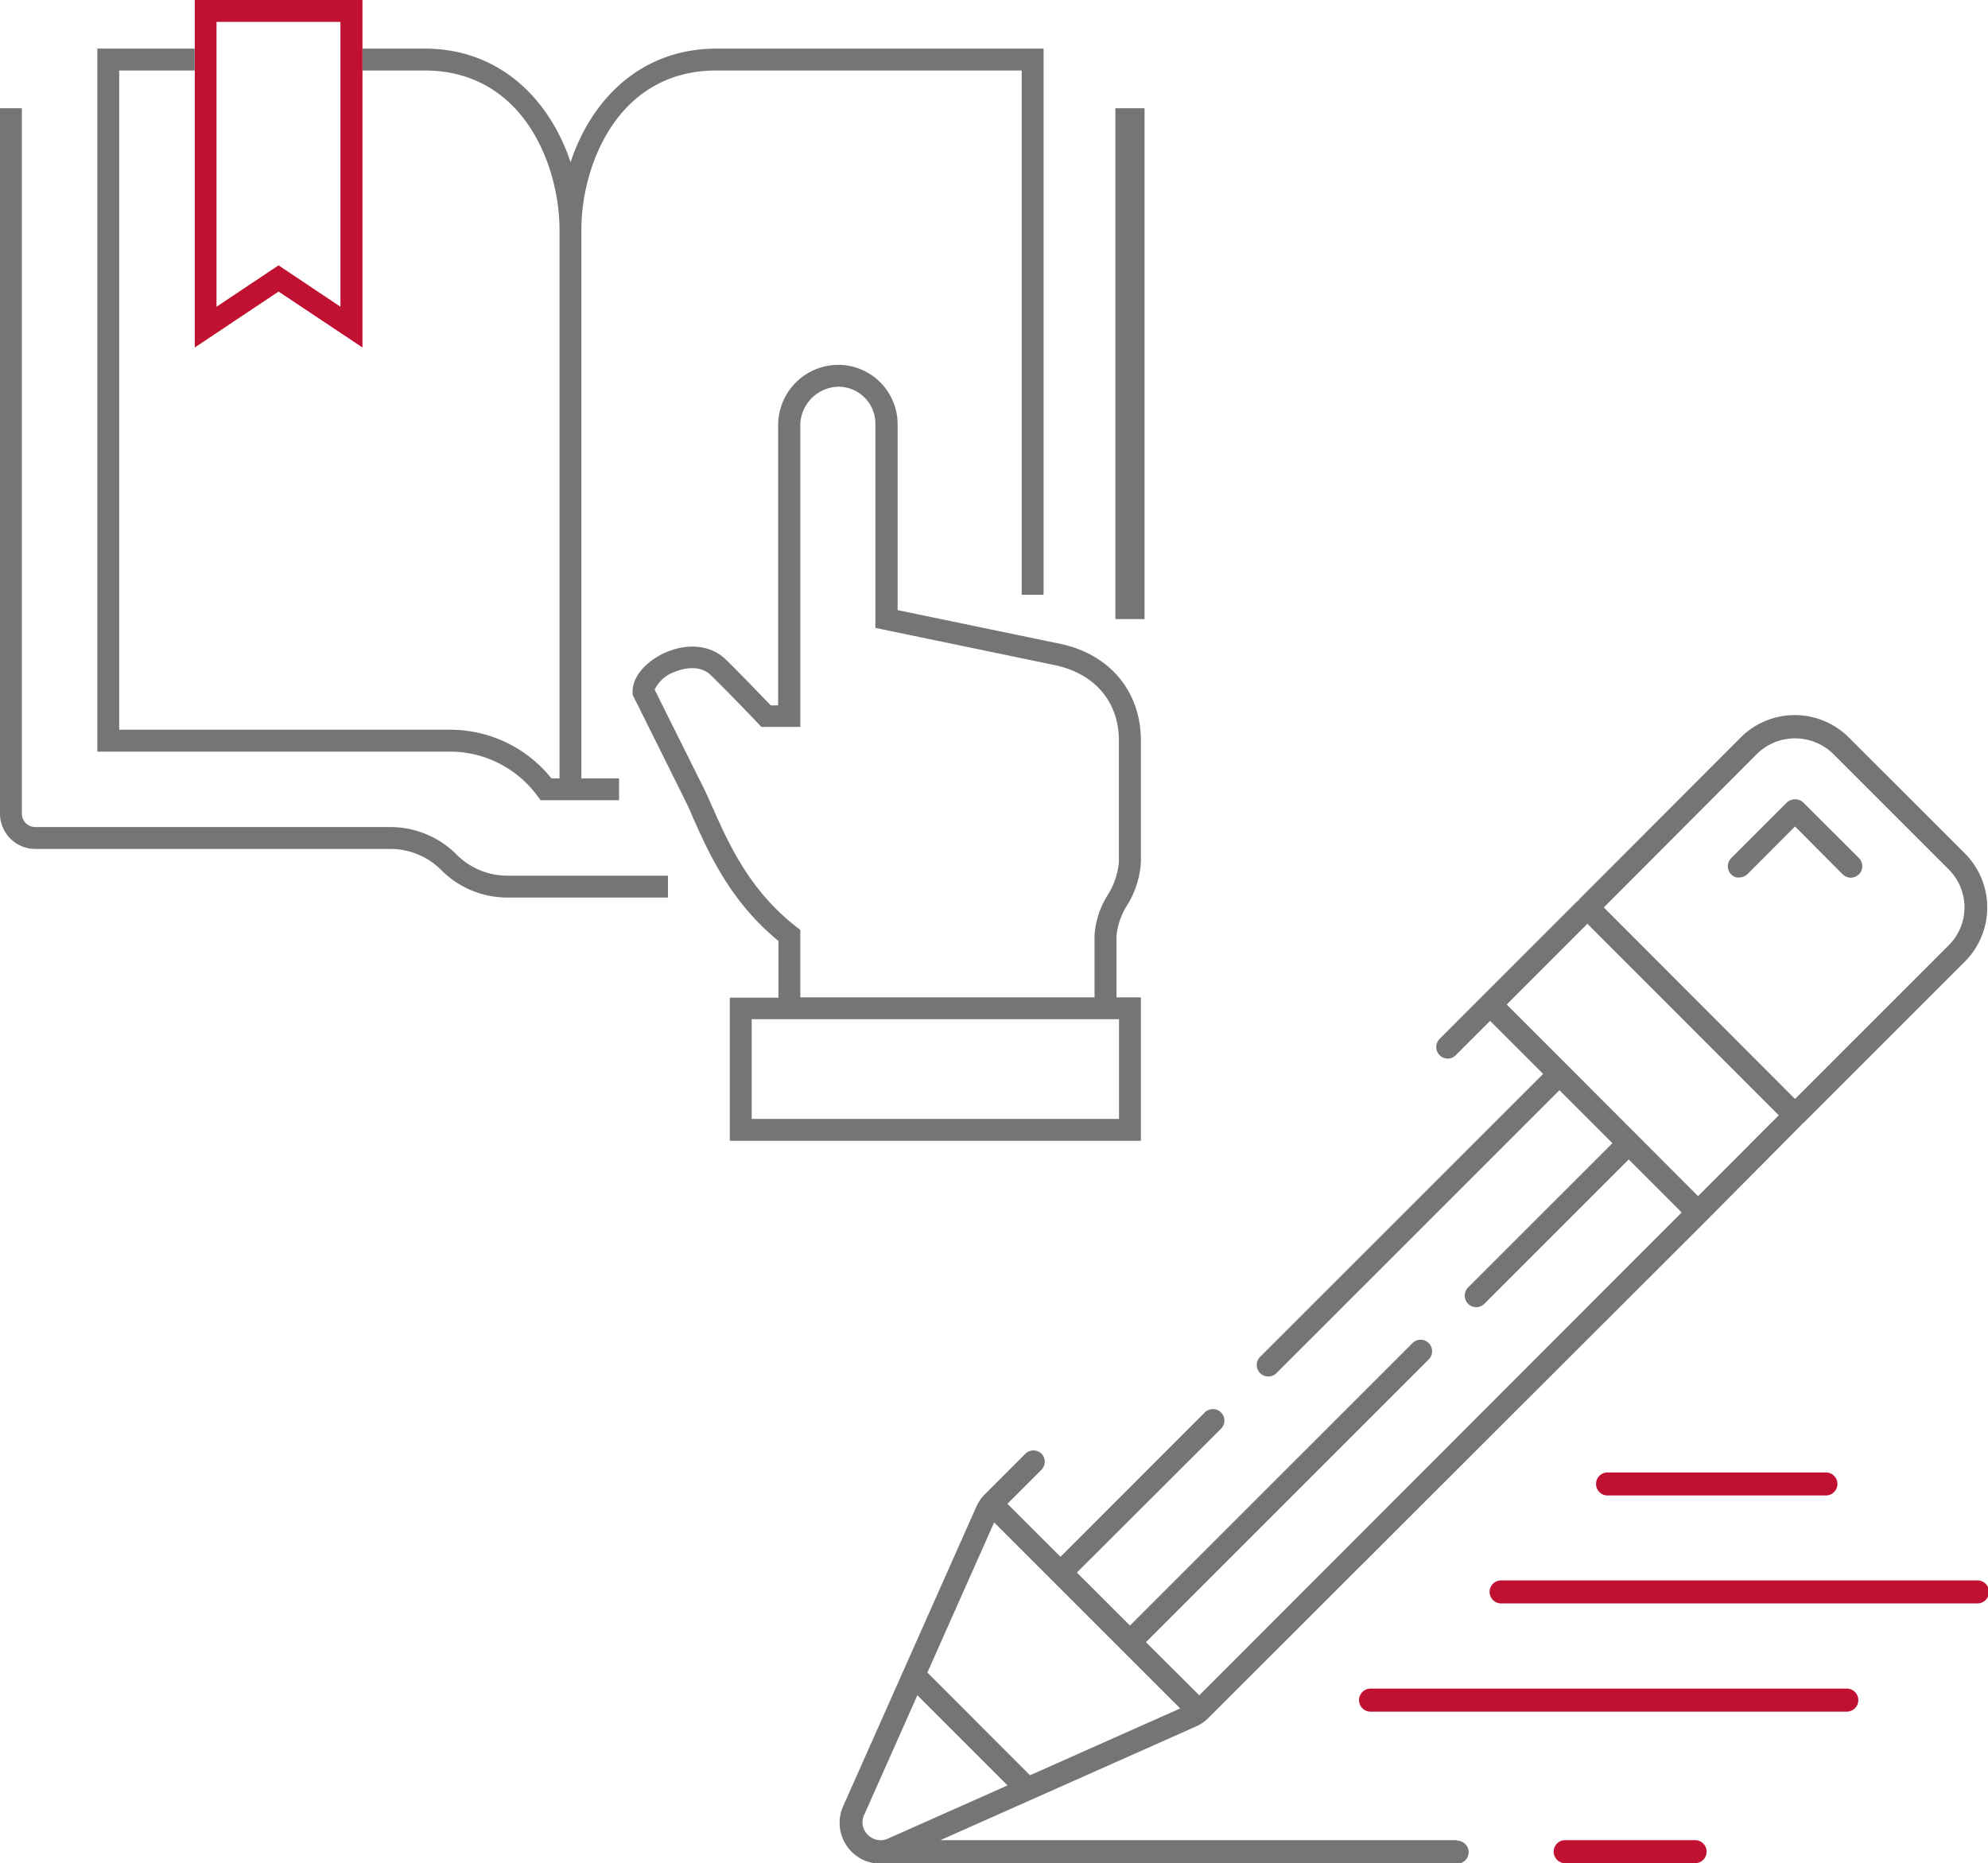 <svg xmlns="http://www.w3.org/2000/svg" viewBox="0 0 272.7 255.6"><style>.cls-1{fill:#757575}.cls-2{fill:none}.cls-3{fill:#c11132}</style><path class="cls-1" d="M153 14.85h4v70.08h-4z"/><path class="cls-2" d="M38.21 40 26.7 47.68v-38H16.35v90.44h45.22a17.78 17.78 0 0 1 14.07 6.67h1.11V31.53c0-8.78-4.93-21.86-18.52-21.86h-8.51v38Z"/><path class="cls-2" d="M46.72 42.08V3H29.7v39.08l8.51-5.68 8.51 5.68z"/><path class="cls-1" d="M62.63 117.23a12.81 12.81 0 0 0-9.11-3.77H4.84A1.84 1.84 0 0 1 3 111.62V14.85H0v96.77a4.84 4.84 0 0 0 4.84 4.84h48.68a9.85 9.85 0 0 1 7 2.89 12.77 12.77 0 0 0 9.11 3.78h22v-3h-22a9.82 9.82 0 0 1-7-2.9Z"/><path class="cls-1" d="M98.27 6.67c-10.36 0-17.18 7-20 15.59-2.84-8.55-9.66-15.59-20-15.59h-8.55v3h8.51c13.59 0 18.52 13.08 18.52 21.86v75.25h-1.11a17.78 17.78 0 0 0-14.07-6.67H16.35V9.67H26.7v-3H13.35v96.44h48.22a14.89 14.89 0 0 1 12.14 6.07l.45.6h10.76v-3h-5.17V31.53c0-8.78 4.93-21.86 18.52-21.86h41.88v71.92h3V6.67Z"/><path class="cls-3" d="M26.7 47.68 38.21 40l11.51 7.67V0h-23v47.68ZM29.7 3h17v39.08l-8.49-5.68-8.51 5.68Z"/><path class="cls-2" d="M152 122.81a10.1 10.1 0 0 0 1.55-4.52v-16.68c0-5.4-3.35-9.29-9-10.41l-24.4-5.06V58.23a5.08 5.08 0 0 0-5-5.18 5.34 5.34 0 0 0-5.3 5.18v41.54h-5.34l-.51-.47s-3.11-3.3-6.5-6.63c-1.32-1.31-3.42-1.09-4.94-.45a4.79 4.79 0 0 0-2.76 2.44l6.48 13c.5 1 1 2.13 1.53 3.3 2.23 5 5 11.24 11.39 16.21l.58.45v9.25h40.38v-8.57a11.82 11.82 0 0 1 1.84-5.49ZM103.11 139.81v13.69h50.39v-13.69H103.11z"/><path class="cls-1" d="M154.61 124.19a12.59 12.59 0 0 0 1.89-5.9v-16.68c0-6.83-4.36-12-11.37-13.35l-22-4.56V58.23a8.16 8.16 0 0 0-8-8.18H115a8.28 8.28 0 0 0-8.26 8.18v38.54h-1c-1-1-3.46-3.62-6.12-6.24-2-2-5.13-2.36-8.21-1.07-2.31 1-4.64 3-4.64 5.47v.36L93.59 109c.48 1 1 2 1.48 3.19 2.18 4.89 5.15 11.53 11.71 16.89v7.79h-6.67v19.63h56.39v-19.68h-3.34v-8.52a9.62 9.62 0 0 1 1.45-4.11Zm-1.11 15.63v13.68h-50.39v-13.68h50.39Zm-43.72-3v-9.25l-.58-.45c-6.37-5-9.16-11.2-11.39-16.21-.53-1.17-1-2.28-1.53-3.3l-6.48-13a4.79 4.79 0 0 1 2.76-2.44c1.52-.64 3.62-.86 4.94.45 3.39 3.33 6.46 6.6 6.5 6.63l.44.47h5.34V58.23a5.34 5.34 0 0 1 5.3-5.18 5.08 5.08 0 0 1 5 5.18v27.91l24.4 5.06c5.62 1.12 9 5 9 10.41v16.68a10.1 10.1 0 0 1-1.55 4.52 11.82 11.82 0 0 0-1.79 5.49v8.52Z"/><path class="cls-2" d="m161.86 234.37-8-8-17.52-17.52-9.16 20.6 14.08 14.09 20.6-9.17zM267.33 129.68a7.34 7.34 0 0 0 0-10.37l-15.92-15.92a7.48 7.48 0 0 0-10.35 0L220 124.49l26.28 26.29Zm-28.73-9.26a1.75 1.75 0 0 1-.4 0 1.58 1.58 0 0 1-.7-2.67l7.6-7.6a1.66 1.66 0 0 1 2.27 0l7.59 7.57a1.59 1.59 0 0 1 .44 1.55 1.56 1.56 0 0 1-1.12 1.13 1.83 1.83 0 0 1-.4.05 1.58 1.58 0 0 1-1.14-.48l-6.51-6.49-6.48 6.49a1.62 1.62 0 0 1-1.15.45ZM125.81 232.56 118.5 249a2.36 2.36 0 0 0 .52 2.71 2.42 2.42 0 0 0 2.77.51l16.39-7.29ZM243.99 153l-26.27-26.27-11.07 11.08 8.38 8.38 17.89 17.9L243.99 153z"/><path class="cls-1" d="M252.74 119.92a1.58 1.58 0 0 0 1.14.48 1.83 1.83 0 0 0 .4-.05 1.56 1.56 0 0 0 1.12-1.13 1.59 1.59 0 0 0-.44-1.55l-7.59-7.57a1.66 1.66 0 0 0-2.27 0l-7.6 7.6a1.58 1.58 0 0 0 .7 2.67 1.75 1.75 0 0 0 .4 0 1.62 1.62 0 0 0 1.15-.5l6.48-6.49Z"/><path class="cls-1" d="M199.85 252.44H129l35.07-15.6a5.62 5.62 0 0 0 1.52-1L234 167.52l13-13.1.11-.14a1.64 1.64 0 0 1 .31-.26l22.11-22.11a10.5 10.5 0 0 0 0-14.83l-15.92-15.91a10.49 10.49 0 0 0-14.83 0l-22.08 22.12a.73.73 0 0 1-.14.18 1.1 1.1 0 0 1-.27.23l-13 13-5.82 5.83a1.58 1.58 0 0 0 1.11 2.69h.2a1.58 1.58 0 0 0 .9-.45l4.72-4.72 7.28 7.28-38.82 38.8a1.58 1.58 0 0 0 .71 2.65 2 2 0 0 0 .41.05 1.56 1.56 0 0 0 1.12-.46l38.81-38.81 7.27 7.27-19.8 19.79a1.59 1.59 0 0 0 0 2.24 1.57 1.57 0 0 0 1.12.46 1.55 1.55 0 0 0 1.11-.46l19.8-19.8 7.27 7.27-66.17 66.24-7.32-7.29L196 186.47a1.58 1.58 0 0 0-1.13-2.68 1.56 1.56 0 0 0-1.08.43L155 223l-7.28-7.27L167.49 196a1.58 1.58 0 0 0-.7-2.64 1.92 1.92 0 0 0-.41-.05 1.57 1.57 0 0 0-1.12.46l-19.79 19.8-7.28-7.27 4.67-4.67a1.57 1.57 0 0 0 0-2.21 1.58 1.58 0 0 0-2.19 0l-5.76 5.76a5.67 5.67 0 0 0-1 1.55l-18.26 41.07a5.61 5.61 0 0 0 5 7.87h79.23a1.58 1.58 0 0 0 0-3.16Zm41.21-149.07a7.48 7.48 0 0 1 10.35 0l15.92 15.92a7.34 7.34 0 0 1 0 10.37l-21.1 21.1L220 124.49Zm-26 42.82-8.38-8.38 11.07-11.08L244 153l-11.07 11.09Zm-78.69 62.66 17.52 17.52 8 8-20.6 9.17-14.08-14.09Zm-15.58 43.6a2.45 2.45 0 0 1-1.74-.74 2.36 2.36 0 0 1-.52-2.71l7.31-16.44 12.37 12.37-16.39 7.29a2.42 2.42 0 0 1-1.06.23Z"/><path class="cls-3" d="M232.52 252.44H214.7a1.58 1.58 0 0 0 0 3.16h17.82a1.58 1.58 0 0 0 0-3.16ZM253.31 231.65H188a1.58 1.58 0 1 0 0 3.16h65.33a1.58 1.58 0 0 0 0-3.16ZM271.13 216.81h-65.34a1.58 1.58 0 0 0 0 3.15h65.34a1.58 1.58 0 1 0 0-3.15ZM220.64 202a1.58 1.58 0 1 0 0 3.15h29.7a1.58 1.58 0 1 0 0-3.15Z"/></svg>